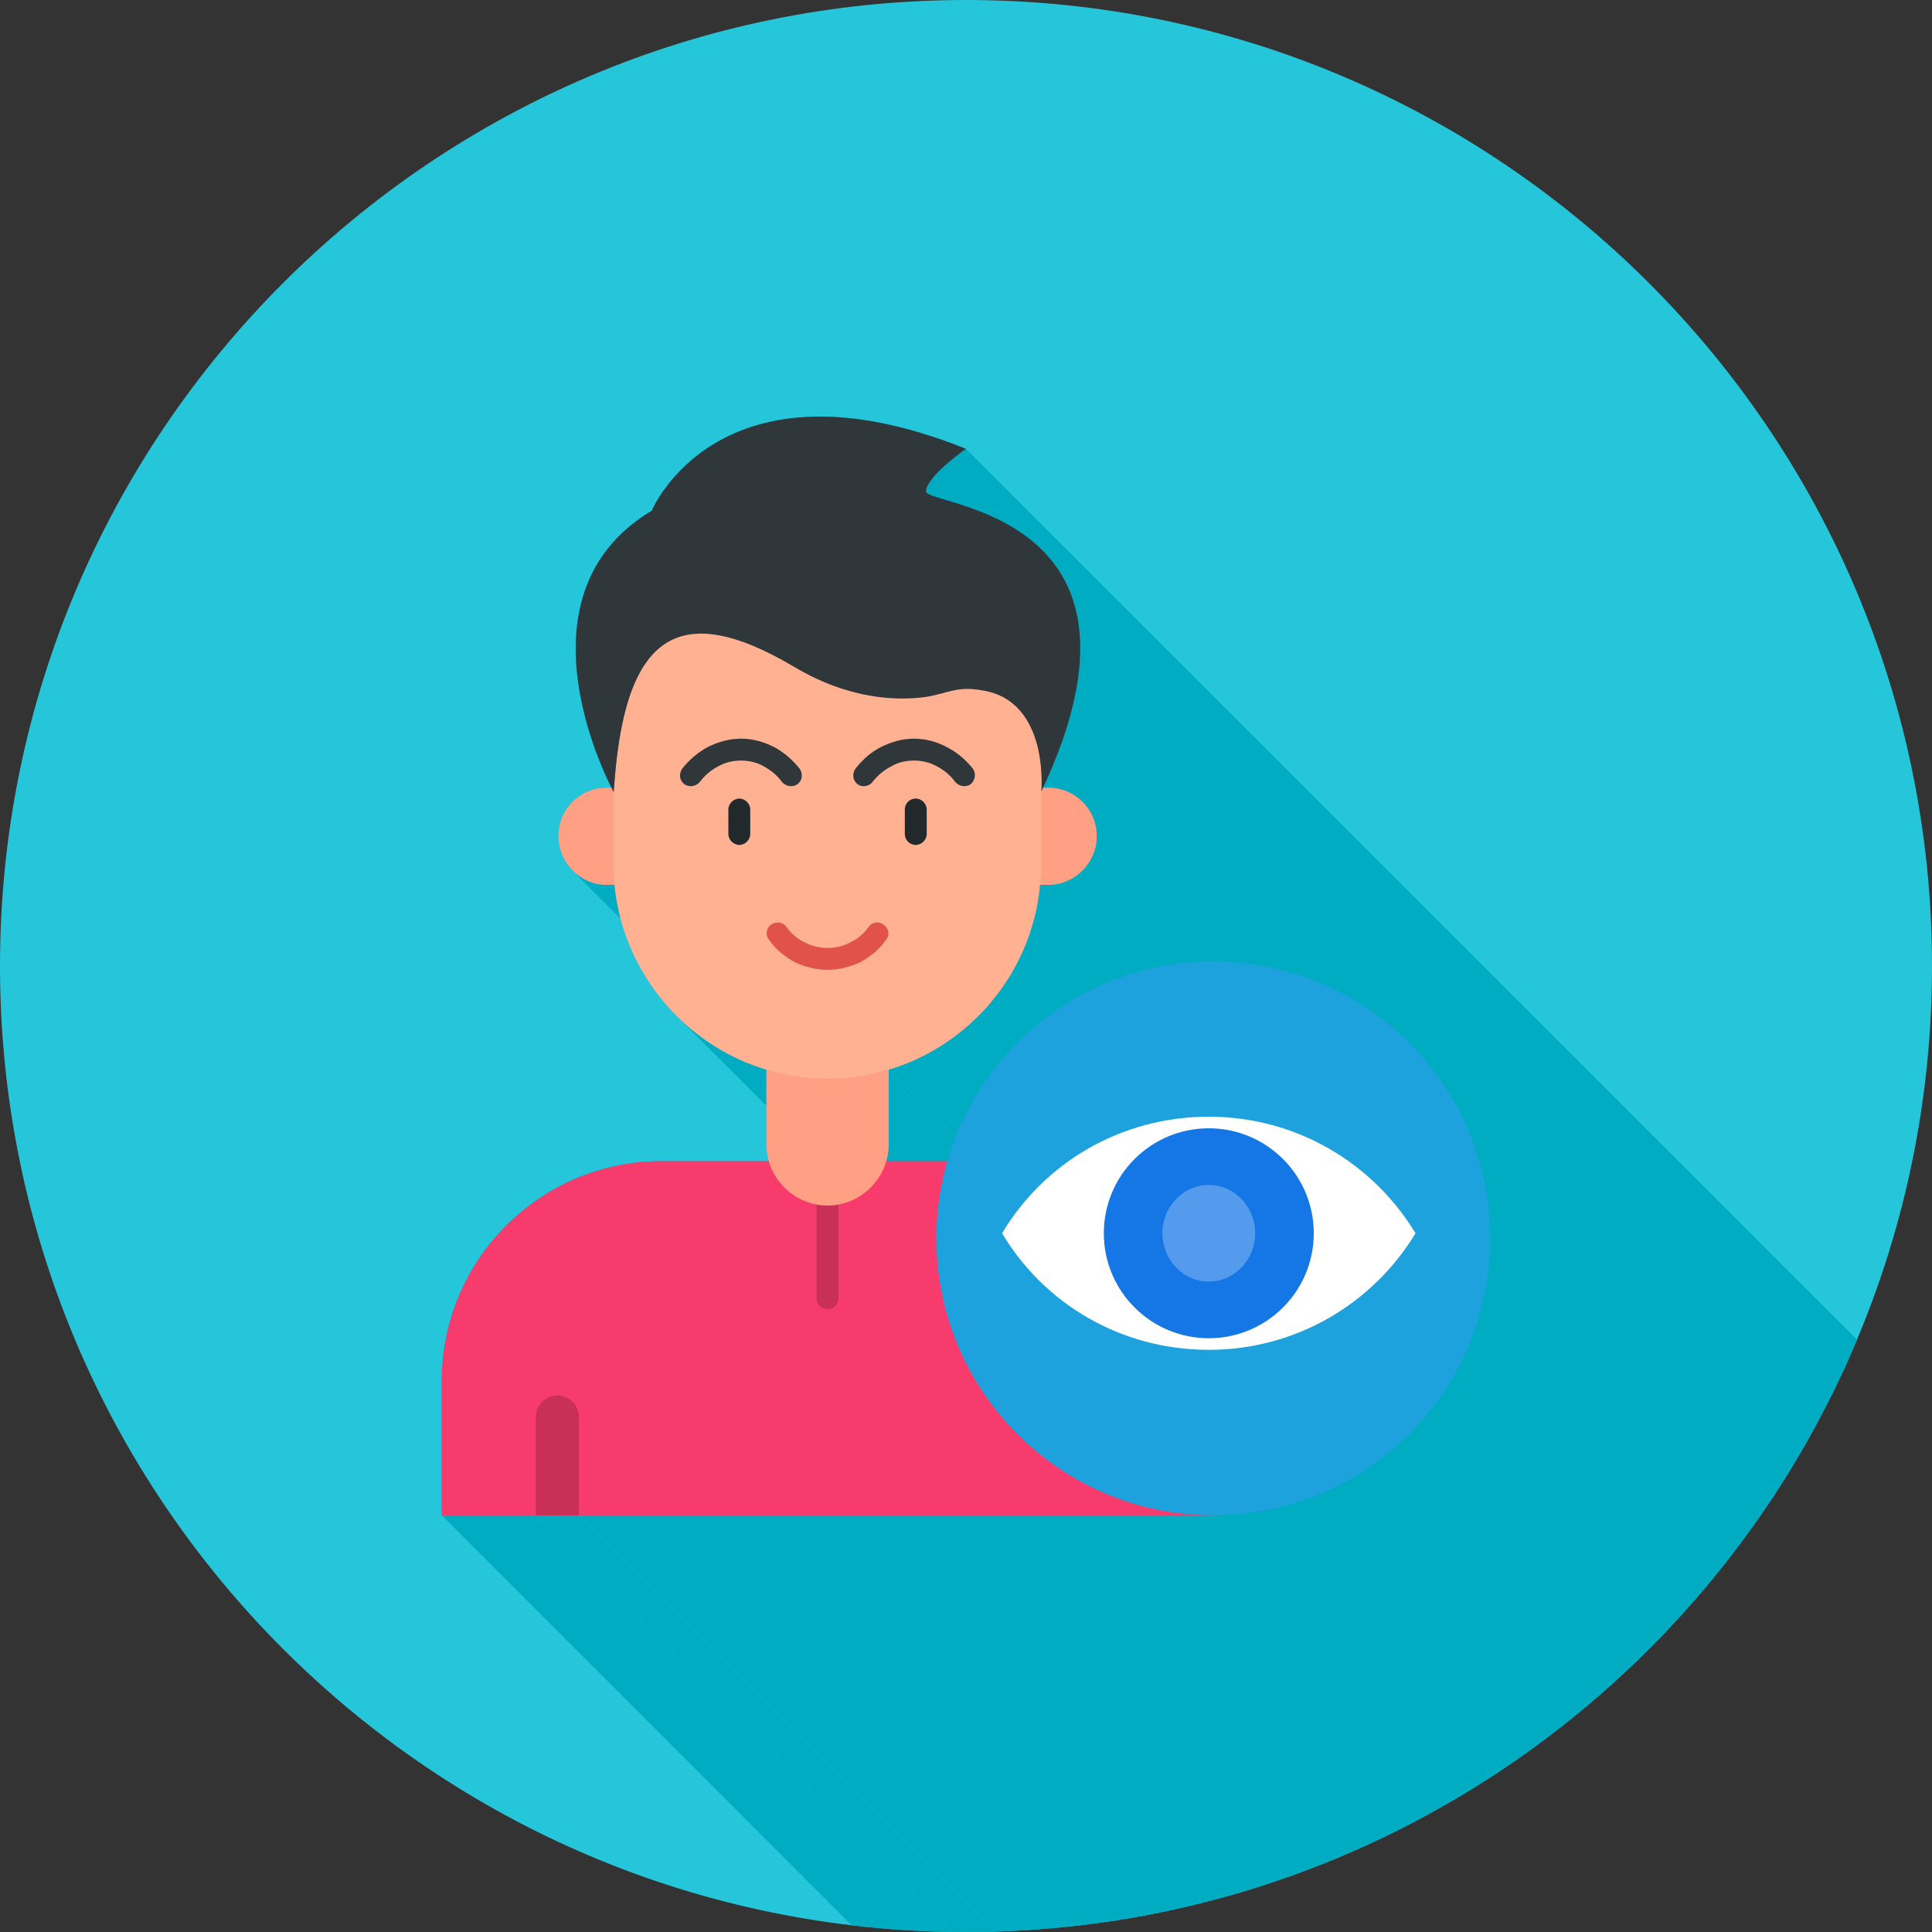 <svg clip-rule="evenodd" fill-rule="evenodd" height="3in" image-rendering="optimizeQuality" shape-rendering="geometricPrecision" text-rendering="geometricPrecision" viewBox="0 0 3000 3000" width="3in" xmlns="http://www.w3.org/2000/svg" xmlns:xlink="http://www.w3.org/1999/xlink"><rect x="0" y="0" width="3000" height="3000" fill="#333333" stroke="none"/><clipPath id="id0"><path d="m1500 0c828 0 1500 672 1500 1500s-672 1500-1500 1500-1500-672-1500-1500 672-1500 1500-1500z"/></clipPath><g id="Layer_x0020_1"><path d="m1500 0c828 0 1500 672 1500 1500s-672 1500-1500 1500-1500-672-1500-1500 672-1500 1500-1500z" fill="#26c6da"/><g clip-path="url(#id0)"><g id="_473885248" fill="#00acc1"><g><path id="1" d="m1615 1374 3787 3786-2 13-2 13-2 12-3 12-3 12-4 12-4 12-5 11-5 11-5 12-6 10-6 11-7 10-6 10-8 10-7 10-8 9-8 9-9 8-9 9-9 8-10 7-9 8-10 7-11 6-10 6-11 6-11 6-11 5-12 4-11 5-12 3-3786-3786 12-4 11-4 12-4 11-6 11-5 11-6 10-6 10-7 10-7 10-7 10-8 9-8 9-8 8-9 9-8 7-10 8-9 7-10 7-10 7-10 6-11 6-11 5-11 5-11 5-12 4-11 3-12 4-12 3-12 2-13 2-12z"/><path d="m955 1374 3786 3786h-2-3-2-1-2-1-1-8l-8-1-7-2-7-3-6-3-7-3-6-5-5-5-3786-3786 5 5 6 4 6 4 7 3 7 3 7 2 8 1h7 1 1 1 2 1 2 2z"/><path d="m1380 1661 3786 3786v117 3 3 3l-1 3v4l-1 3-1 3v3l-3787-3786 1-3 1-4v-3l1-3v-3l1-3v-3-4z"/><path d="m1891 2353 3786 3787h-1-1-1-1-1-1l-3787-3787h1 1 1 1 1 1z"/><path d="m1190 1661 3786 3786-11-3-12-5-11-4-12-5-11-6-10-6-11-6-10-6-10-7-10-8-9-7-10-8-9-9-3786-3786 9 8 9 8 10 8 9 7 10 7 11 7 10 6 11 6 11 5 11 6 12 4 11 4z"/><path d="m900 2353 3786 3787h-68l-3786-3787z"/><path d="m832 2353 3786 3787h-146l-3786-3787z"/><path d="m1884 2353 3787 3787h-985l-3786-3787z"/><path d="m1500 697 3787 3786h-1l-2 2-3 2-4 3-5 4-5 4-5 4-6 5-6 5-6 6-5 5-5 6-4 5-3 5-2 5-1 5 1 2-3786-3786-1-2 1-5 2-5 3-5 4-6 5-5 5-6 6-5 5-5 6-5 6-5 5-4 5-3 4-3 3-2z"/><path d="m1616 852 3786 3786 12 13 12 14 10 16 8 17 8 19 6 20 3 22 2 24v26l-3 28-5 30-8 32-10 34-14 37-17 39-3786-3786 17-39 13-37 11-34 8-33 5-29 3-28v-26l-2-24-4-22-5-21-8-18-9-18-10-15-11-14z"/><path d="m1681 1245 3786 3786 5 5 5 6 3 6 4 7 2 7 2 7 1 8 1 8-1 7-1 8-2 7-2 7-4 7-3 6-5 6-5 5-5 5-6 5-6 3-7 3-7 3-7 2-8 1h-7-1-1-1-2-1-2-2-2l-3787-3786h3 2 1 2 2 1 1 8l8-1 7-2 7-3 7-3 6-4 6-4 5-5 5-5 4-6 4-7 3-6 3-7 2-7 1-8v-8-7l-1-8-2-7-3-7-3-7-4-6-4-6z"/><path d="m2188 1619 3787 3786 14 15 13 16 13 16 12 17 11 17 11 18 9 19 9 19 8 20 6 20 6 20 5 21 4 21 2 22 2 21 1 22-1 22-2 22-2 21-4 21-5 21-5 20-7 20-8 20-8 18-9 19-11 18-11 17-11 17-13 16-13 16-14 15-15 14-15 13-16 13-17 12-17 11-18 11-18 9-19 9-19 8-20 7-20 6-21 5-20 4-22 3-21 2-22 1-3786-3787 21-1 22-2 21-3 21-4 21-5 20-5 20-7 19-8 19-9 18-10 18-10 17-11 16-12 16-13 16-14 14-14 14-15 14-15 12-16 12-17 11-18 10-17 10-19 8-19 8-19 6-20 6-20 5-21 4-21 2-21 2-22v-22-22l-2-22-3-21-3-21-5-21-6-21-7-20-7-19-9-19-10-19-10-18-11-17-12-17-13-16-13-16z"/></g><path d="m1615 1374c-12 136-108 249-235 287v116c0 9-1 17-4 26h95c52-179 218-310 413-310 238 0 430 193 430 430 0 236-189 427-423 430-3 0-5 0-7 0h-984-68-146v-209c0-188 153-341 341-341h167c-3-9-4-17-4-26v-116c-127-38-223-151-235-287-7 0-11 0-13 0-41 0-75-34-75-76s34-75 75-75h7c-23-47-142-308 63-430 0 0 104-250 488-96 0 0-61 42-62 66-2 23 381 30 182 460h7c42 0 76 33 76 75s-34 76-76 76c-1 0-6 0-12 0z"/></g></g><path d="m1500 0c828 0 1500 672 1500 1500s-672 1500-1500 1500-1500-672-1500-1500 672-1500 1500-1500z" fill="none"/><g id="_514755992"><g><path d="m1376 1803h-182-167c-188 0-341 153-341 341v209h1205l-420-550z" fill="#f73b6c"/><path d="m1268 1864c0-9 8-17 17-17s17 8 17 17v152c0 10-8 17-17 17s-17-7-17-17z" fill="#c83057"/><path d="m832 2353h67v-152c0-19-15-34-33-34-19 0-34 15-34 34z" fill="#c83057"/><g fill="#ff9f83"><path d="m1190 1593h190v184c0 52-43 95-95 95-52 0-95-43-95-95z"/><path d="m1581 1373 5-150h41c42 0 76 33 76 75s-34 76-76 76c-4 0-42 0-46-1z"/><path d="m1001 1223 4 150c-3 1-58 1-63 1-41 0-75-34-75-76s34-75 75-75z"/></g><path d="m954 1373c13 137 109 250 236 288 30 9 62 14 95 14s65-5 95-14c127-38 223-151 235-288 1-10 2-20 2-30v-114s13-158-92-174c-39-7-51-13-86-7-42 6-117 6-205-46-185-110-266-12-281 228v113c0 10 1 20 1 30z" fill="#ffb192"/><path d="m953 1230s-166-302 59-437c0 0 104-250 488-96 0 0-61 42-62 66-2 23 385 30 179 466 0 0 13-141-92-157-39-7-51 4-86 10-42 6-117 6-205-46-185-110-266-46-281 194z" fill="#2f373b"/><circle cx="1884" cy="1923" fill="#1da2dd" r="430"/><path d="m1355 1214c-5 7-16 9-23 4-8-6-9-16-4-24 11-14 24-26 40-34s33-13 51-13c19 0 36 5 51 13 16 8 30 20 41 34 5 8 3 18-4 24-8 5-18 3-24-4-7-10-17-18-28-24s-23-9-36-9-25 3-35 9c-12 6-21 14-29 24z" fill="#2f373b" fill-rule="nonzero"/><path d="m1087 1214c-6 7-16 9-24 4-8-6-9-16-4-24 11-14 25-26 40-34 16-8 33-13 52-13 18 0 35 5 51 13 15 8 29 20 40 34 5 8 4 18-4 24-8 5-18 3-24-4-7-10-17-18-28-24-10-6-23-9-35-9-13 0-25 3-36 9s-21 14-28 24z" fill="#2f373b" fill-rule="nonzero"/><path d="m1131 1257c0-9 8-17 17-17s17 8 17 17v38c0 9-8 17-17 17s-17-8-17-17z" fill="#22292b"/><path d="m1405 1257c0-9 7-17 17-17 9 0 17 8 17 17v38c0 9-8 17-17 17-10 0-17-8-17-17z" fill="#22292b"/><path d="m1194 1459c-6-7-4-18 3-23 8-6 19-4 24 3 7 10 17 19 28 24 11 6 23 9 36 9s25-3 36-9c11-5 21-14 28-24 5-7 16-9 23-3 8 5 10 16 4 23-10 15-24 26-40 35-15 7-33 12-51 12s-36-5-51-12c-16-9-30-20-40-35z" fill="#e0524b" fill-rule="nonzero"/></g><path d="m2198 1915c-66 109-185 181-321 181-137 0-256-72-321-181 65-109 184-181 321-181 136 0 255 72 321 181z" fill="#fff"/><circle cx="1877" cy="1915" fill="#1576e6" r="163"/><ellipse cx="1877" cy="1915" fill="#549bed" rx="72" ry="75"/></g></g></svg>